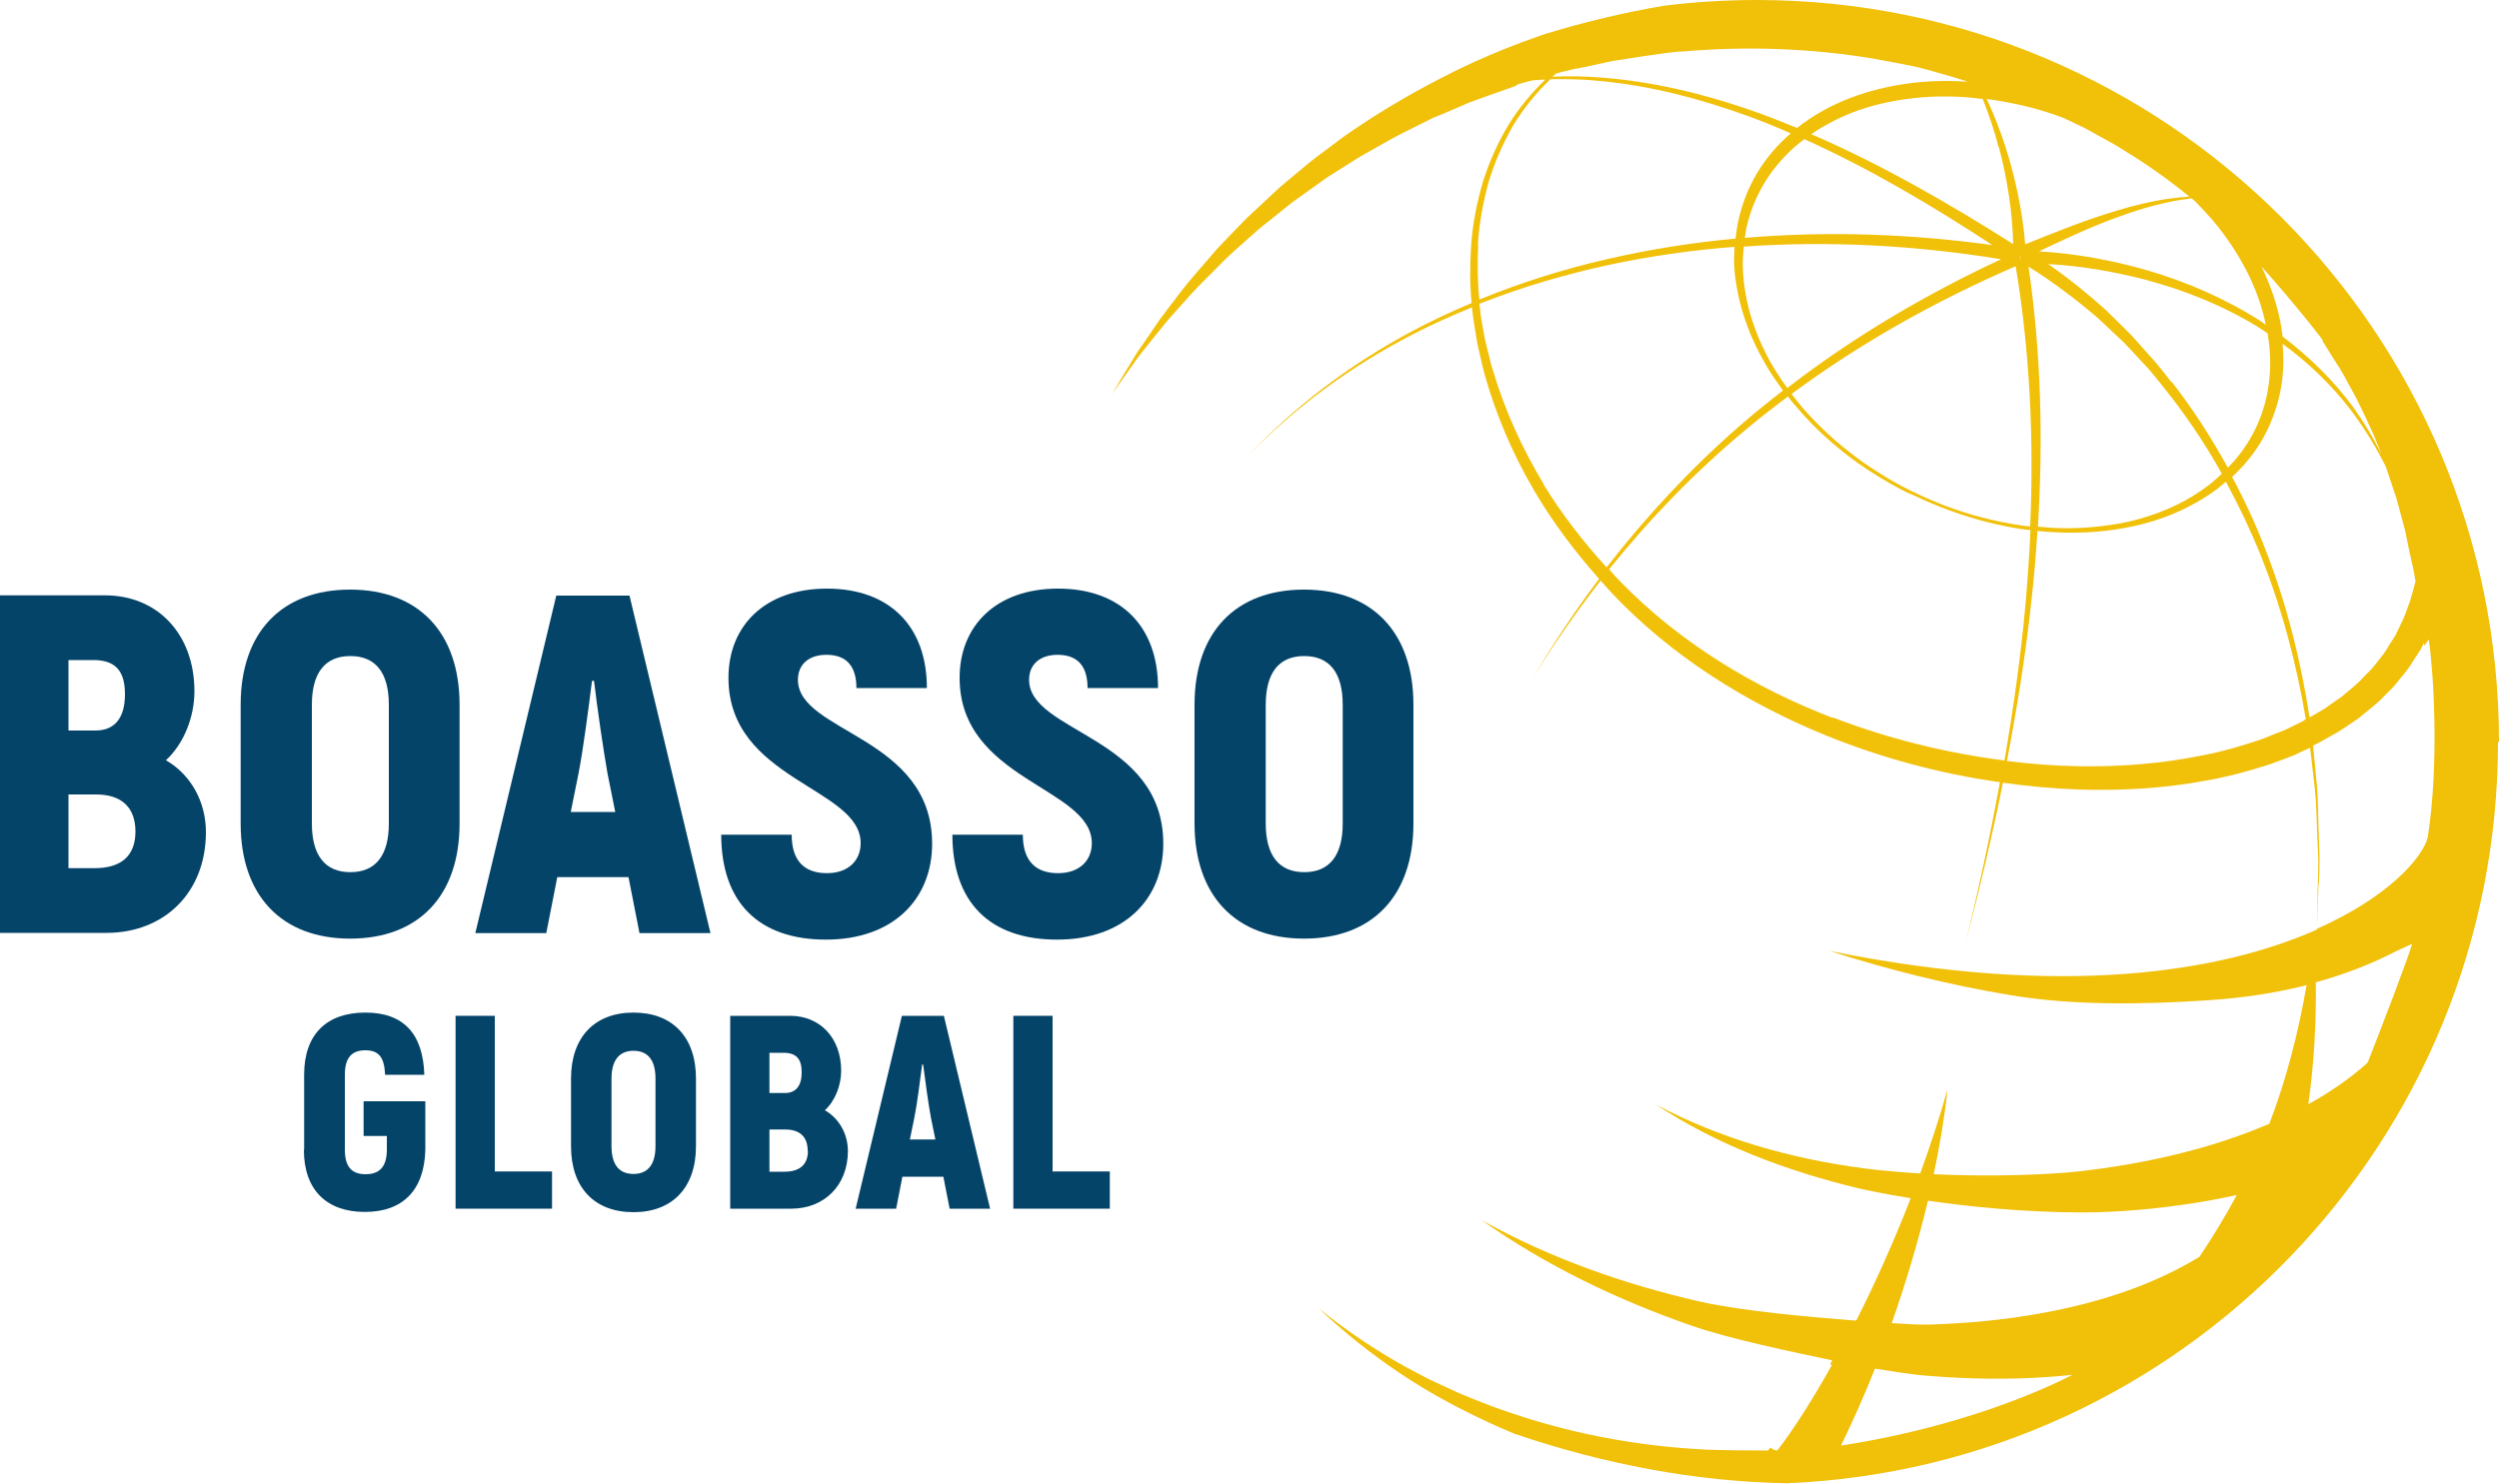 <?xml version="1.0" encoding="UTF-8"?> <svg xmlns="http://www.w3.org/2000/svg" id="a" viewBox="0 0 100 59.39"><defs><style>.c{fill:#f1c009;}.c,.d{stroke-width:0px;}.d{fill:#054469;}</style></defs><path class="d" d="M8.24,33.31c0,2.41-1.66,4.03-3.98,4.03H0v-13.51h4.21c2.08,0,3.57,1.54,3.57,3.84,0,1.02-.42,2.1-1.14,2.76,1,.58,1.6,1.66,1.6,2.88ZM2.74,26.42v2.82h1.08c.77,0,1.18-.5,1.18-1.45s-.39-1.37-1.27-1.37h-.98ZM5.42,33.29c0-.98-.56-1.49-1.58-1.49h-1.1v2.95h1.04c1.08,0,1.64-.5,1.64-1.47Z"></path><path class="d" d="M9.63,32.96v-4.75c0-2.9,1.64-4.61,4.38-4.61s4.38,1.72,4.38,4.61v4.75c0,2.9-1.64,4.61-4.38,4.61s-4.38-1.72-4.38-4.61ZM15.56,32.96v-4.75c0-1.27-.52-1.95-1.54-1.95s-1.54.68-1.54,1.95v4.75c0,1.27.52,1.95,1.54,1.95s1.54-.68,1.54-1.95Z"></path><path class="d" d="M25.16,35.11h-2.86l-.44,2.24h-2.84l3.24-13.51h2.93l3.24,13.51h-2.84l-.44-2.24ZM24.62,32.5l-.31-1.54c-.17-.97-.41-2.61-.54-3.71h-.08c-.14,1.1-.35,2.74-.54,3.71l-.31,1.54h1.78Z"></path><path class="d" d="M28.86,33.41h2.82c0,1.08.54,1.54,1.41,1.54s1.35-.52,1.35-1.2c0-2.24-5.29-2.51-5.29-6.62,0-2.07,1.45-3.57,3.94-3.57s4,1.49,4,3.98h-2.82c0-.89-.41-1.33-1.2-1.33-.71,0-1.14.39-1.14,1,0,2.12,5.37,2.26,5.37,6.56,0,2.22-1.56,3.84-4.25,3.84s-4.19-1.49-4.19-4.21Z"></path><path class="d" d="M38.11,33.41h2.82c0,1.08.54,1.54,1.41,1.54s1.35-.52,1.35-1.2c0-2.24-5.29-2.51-5.29-6.62,0-2.07,1.45-3.57,3.94-3.57s4,1.49,4,3.98h-2.82c0-.89-.41-1.33-1.2-1.33-.71,0-1.14.39-1.14,1,0,2.12,5.37,2.26,5.37,6.56,0,2.22-1.56,3.84-4.25,3.84s-4.19-1.49-4.19-4.21Z"></path><path class="d" d="M47.8,32.96v-4.75c0-2.9,1.64-4.61,4.38-4.61s4.38,1.72,4.38,4.61v4.75c0,2.9-1.64,4.61-4.38,4.61s-4.38-1.72-4.38-4.61ZM53.73,32.96v-4.75c0-1.27-.52-1.95-1.54-1.95s-1.54.68-1.54,1.95v4.75c0,1.27.52,1.95,1.54,1.95s1.54-.68,1.54-1.95Z"></path><path class="d" d="M12.17,46.02v-3c0-1.62.9-2.49,2.45-2.49s2.31.87,2.36,2.49h-1.57c-.03-.7-.25-.98-.79-.98s-.82.29-.82.98v3c0,.69.28.98.83.98s.85-.29.85-.98v-.55h-.93v-1.39h2.47v1.94c-.04,1.62-.9,2.49-2.42,2.49s-2.44-.87-2.44-2.49Z"></path><path class="d" d="M22.09,46.89v1.49h-3.86v-7.72h1.57v6.23h2.29Z"></path><path class="d" d="M22.85,45.88v-2.71c0-1.65.94-2.64,2.5-2.64s2.5.98,2.5,2.64v2.71c0,1.65-.94,2.64-2.5,2.64s-2.5-.98-2.5-2.64ZM26.23,45.88v-2.71c0-.73-.3-1.11-.88-1.11s-.88.39-.88,1.11v2.71c0,.73.3,1.11.88,1.11s.88-.39.88-1.11Z"></path><path class="d" d="M33.93,46.07c0,1.38-.95,2.31-2.27,2.31h-2.44v-7.72h2.4c1.19,0,2.04.88,2.04,2.2,0,.58-.24,1.2-.65,1.58.57.33.92.95.92,1.64ZM30.79,42.14v1.61h.62c.44,0,.67-.29.67-.83s-.22-.78-.73-.78h-.56ZM32.32,46.06c0-.56-.32-.85-.9-.85h-.63v1.69h.6c.62,0,.94-.29.94-.84Z"></path><path class="d" d="M37.74,47.1h-1.63l-.25,1.28h-1.62l1.85-7.72h1.68l1.85,7.72h-1.62l-.25-1.28ZM37.43,45.61l-.18-.88c-.1-.55-.23-1.49-.31-2.12h-.04c-.08.63-.2,1.57-.31,2.12l-.18.88h1.01Z"></path><path class="d" d="M44.41,46.89v1.49h-3.86v-7.72h1.57v6.23h2.29Z"></path><path class="c" d="M100,29.71c0-16.41-13.3-29.71-29.71-29.71-1.26,0-2.5.08-3.71.23-1.59.27-3.18.65-4.75,1.13-1.23.42-2.44.91-3.6,1.48-1.45.72-2.85,1.52-4.17,2.43-.17.11-.33.23-.49.35l-.48.36-.48.36c-.16.12-.31.25-.47.38l-.92.77-.88.82c-.15.14-.29.27-.44.41l-.42.43c-.27.29-.56.57-.82.86-.51.61-1.06,1.19-1.53,1.83-.24.32-.49.63-.72.95l-.67.98c-.11.16-.23.32-.33.49l-.31.51-.61,1.01.69-.97.34-.48c.12-.16.24-.31.36-.46l.74-.92c.25-.3.52-.59.78-.88.51-.6,1.09-1.13,1.63-1.69.28-.27.58-.53.87-.79l.44-.39c.15-.13.3-.25.46-.37l.91-.73.95-.68c.16-.11.31-.23.48-.34l.49-.31.49-.31c.16-.1.33-.21.5-.3l1.01-.57c.17-.1.34-.18.51-.27l.52-.26.52-.26c.17-.09.35-.16.53-.23l1.07-.46c.22-.09,1.82-.65,1.87-.67l.08-.06c.22-.07.43-.13.65-.17.11,0,.22-.02.33-.02h.03s.06,0,.06,0h.03c-.54.53-1.03,1.11-1.43,1.75-.45.73-.8,1.52-1.06,2.34-.24.82-.41,1.67-.47,2.53-.05.77-.06,1.55.02,2.32-.81.34-1.6.71-2.37,1.12-2.44,1.3-4.69,2.98-6.58,5,1.92-1.99,4.18-3.63,6.64-4.89.76-.39,1.54-.74,2.33-1.06v.08c.04.43.13.85.19,1.28.04.21.09.42.14.63.05.21.09.42.15.63.46,1.66,1.14,3.25,2.01,4.73.74,1.26,1.62,2.43,2.59,3.52-.96,1.27-1.84,2.6-2.65,3.97.83-1.35,1.74-2.65,2.71-3.9.15.17.3.34.46.51,2.37,2.51,5.36,4.38,8.54,5.68,2.24.91,4.58,1.54,6.98,1.88-.39,2.14-.85,4.27-1.36,6.38.55-2.11,1.05-4.23,1.48-6.36.98.14,1.97.23,2.97.27,1.73.06,3.47-.04,5.18-.36.86-.15,1.7-.38,2.54-.65l.62-.23.31-.12c.1-.04.2-.09.3-.14l.37-.17.19,1.63c.07.64.07,1.28.1,1.93l.04.96c0,.32-.01.64-.02.96l-.04,1.8c-3.75,1.66-10.03,2.77-19.51.85,2.38.76,4.81,1.37,7.29,1.78,2.48.41,5.25.37,7.82.2,1.28-.08,2.57-.26,3.84-.57.05-.01.1-.03.15-.04-.33,1.91-.81,3.78-1.49,5.55-2.37,1.02-5,1.61-7.65,1.91-1.22.13-3.47.22-5.78.11.25-1.18.44-2.32.55-3.39-.32,1.13-.69,2.26-1.09,3.36-.78-.05-1.55-.11-2.29-.21-2.86-.38-5.7-1.17-8.29-2.55,2.45,1.62,5.26,2.67,8.13,3.36.18.04.93.21,2.07.39-.67,1.73-1.42,3.39-2.17,4.88h-.03s-.01.02-.01.02c-1.77-.14-4.47-.37-6.22-.76-3.02-.69-5.99-1.73-8.74-3.26,2.57,1.82,5.45,3.2,8.45,4.24,1.51.52,4.01,1.04,5.58,1.37-.02.05-.05.09-.08.14l.06.06c-.79,1.41-1.54,2.58-2.18,3.41-.1,0-.19-.05-.27-.12l-.11.12c-.47,0-2.06-.01-2.53-.04-2.76-.14-5.51-.66-8.14-1.6-.33-.11-.65-.24-.98-.37-.32-.13-.65-.25-.97-.41-.32-.15-.64-.29-.95-.44l-.93-.49c-1.22-.68-2.4-1.47-3.49-2.36,1.02.97,2.14,1.86,3.32,2.65,1.18.79,2.45,1.46,3.75,2.05.25.11.51.22.76.33,3.6,1.23,7.31,1.93,10.93,1.99,15.82-.66,28.45-13.69,28.45-29.68ZM61.8,3.08h-.04s.06-.02.06-.02l-.02.02ZM92.93,13.64c.2.3.38.62.58.92.2.3.37.62.54.94.36.63.65,1.29.95,1.94l.3.74c-.33-.66-.71-1.29-1.14-1.89-.79-1.07-1.75-2.01-2.82-2.82-.02-.18-.05-.36-.08-.54-.14-.74-.39-1.48-.74-2.21l-.03-.06c1.36,1.52,2.62,3.13,2.46,2.98ZM81.17,10.67c.98.61,1.9,1.31,2.78,2.06l.7.66.35.33.33.35.66.71c.21.24.41.5.61.75.87,1.08,1.64,2.23,2.31,3.43-.16.15-.32.3-.5.44-.42.32-.87.6-1.35.83-.46.22-.95.4-1.45.54-.49.14-.99.23-1.52.29-.5.06-1.03.09-1.56.08-.33,0-.65-.03-.98-.06.21-3.47.13-6.97-.38-10.43ZM80.09,10.37c-3.03,1.41-5.93,3.12-8.57,5.16-.17-.23-.33-.47-.48-.71-.27-.43-.49-.88-.68-1.33-.19-.47-.35-.94-.45-1.43-.11-.5-.17-1.01-.17-1.52,0-.23.02-.45.04-.67,3.44-.24,6.91-.05,10.31.51ZM69.82,9.52c.03-.18.05-.37.1-.54.13-.53.33-1.03.6-1.51.28-.5.64-.96,1.08-1.39.18-.18.39-.35.6-.51,2.63,1.18,5.11,2.66,7.53,4.24-3.28-.45-6.61-.57-9.9-.29ZM80.66,10.66c.57,3.43.73,6.92.58,10.41-.12-.01-.25-.02-.37-.04-.53-.08-1.06-.19-1.57-.32-.51-.13-1.01-.3-1.5-.48-.48-.19-.96-.4-1.42-.63-.42-.21-.83-.44-1.23-.7-.4-.25-.79-.52-1.16-.82-.38-.29-.74-.61-1.08-.94-.35-.34-.69-.7-1-1.09-.08-.09-.14-.19-.22-.28,2.77-2.05,5.8-3.74,8.96-5.11ZM80.82,10.28v-.04s.06.12.06.12v.03h0s-.05-.11-.05-.11ZM86.9,15.31c-.2-.26-.4-.52-.61-.77l-.65-.73-.33-.37-.35-.35-.7-.69c-.73-.65-1.49-1.27-2.3-1.83,1.29.07,2.58.29,3.83.61,1.6.42,3.15,1.04,4.57,1.91.13.08.25.17.38.25.1.59.13,1.17.08,1.72-.05.62-.19,1.21-.41,1.75-.21.52-.49,1-.84,1.44-.13.16-.27.32-.42.47-.66-1.2-1.4-2.35-2.24-3.43ZM87.88,8.1c.23.23.44.46.65.7.56.66,1.02,1.36,1.39,2.08.35.69.6,1.4.75,2.12-.06-.04-.12-.09-.18-.13-1.42-.91-2.98-1.59-4.6-2.06-1.4-.4-2.83-.66-4.3-.75,1.06-.5,2.11-1,3.21-1.39.94-.34,1.91-.62,2.9-.73.06.05.12.1.18.15ZM81.26,4.3c.45.12.9.26,1.34.43l.52.25c.34.15.66.35.98.52l.49.27c.16.09.32.19.47.29.83.5,1.73,1.14,2.55,1.81-.27.02-.53.04-.8.08-.71.1-1.41.27-2.1.48-1.25.37-2.46.86-3.67,1.35-.11-1.36-.4-2.69-.81-3.97-.21-.63-.45-1.25-.73-1.85.58.08,1.17.19,1.75.34ZM79.99,5.89c.33,1.27.54,2.58.57,3.88-2.59-1.64-5.26-3.18-8.08-4.4.23-.16.48-.31.74-.45.71-.38,1.49-.66,2.33-.83.87-.18,1.79-.26,2.74-.22.35.01.7.05,1.05.09.25.63.47,1.28.64,1.94ZM62.15,3.05l.12-.11c.26-.07.51-.13.77-.19.13,0,1.36-.29,1.44-.3.07-.01,1.88-.31,2.73-.39.05,0,.09,0,.13,0,2.54-.22,5.1-.13,7.59.28h0c.19.03,1.57.29,1.85.36.72.19,1.38.38,1.97.57-.29-.02-.58-.03-.86-.03-.94,0-1.84.11-2.69.32-.81.2-1.57.49-2.25.87-.38.21-.72.44-1.04.69-.62-.25-1.24-.5-1.88-.72-1.94-.67-3.96-1.15-6.01-1.3-.63-.05-1.26-.06-1.9-.03l.02-.02ZM59.14,9.8c.05-.84.2-1.67.42-2.48.24-.81.58-1.58,1-2.31.41-.68.91-1.29,1.48-1.84.66-.01,1.32,0,1.98.07,2.03.19,4.02.71,5.94,1.41.58.21,1.14.44,1.7.69-.13.11-.26.23-.38.35-.45.45-.82.95-1.1,1.47-.27.5-.47,1.04-.6,1.59-.06.26-.1.53-.13.8-1.73.16-3.44.43-5.13.82-1.75.4-3.46.94-5.12,1.62-.08-.72-.08-1.45-.05-2.18ZM61.78,19.39c-.87-1.44-1.57-2.98-2.05-4.6-.07-.2-.11-.41-.16-.61-.05-.2-.11-.41-.15-.61-.07-.41-.17-.83-.2-1.25,0-.05-.01-.11-.02-.16,1.67-.66,3.4-1.17,5.15-1.55,1.67-.36,3.36-.6,5.06-.73,0,.16-.02.32-.02.49,0,.53.08,1.06.2,1.58.11.5.28.99.48,1.48.2.47.44.92.71,1.37.17.28.37.55.57.83-.59.46-1.17.92-1.73,1.41-1.96,1.71-3.74,3.62-5.33,5.67-.94-1.03-1.8-2.14-2.53-3.33ZM73.32,28.73c-3.13-1.21-6.07-2.99-8.42-5.39-.18-.18-.34-.36-.51-.55,1.62-2.02,3.43-3.89,5.42-5.55.57-.48,1.15-.93,1.74-1.37.05.07.1.14.16.21.32.38.65.75,1.01,1.1.35.34.72.66,1.1.96.38.3.78.58,1.2.84.41.26.84.51,1.29.73l.07.03.07.03.07.03.07.03c.48.23.96.43,1.45.61.49.18.99.33,1.49.46.51.13,1.02.23,1.53.3.06,0,.13.01.19.02-.04.96-.11,1.93-.19,2.89-.19,2.12-.49,4.23-.85,6.33-2.34-.3-4.65-.87-6.86-1.72ZM92.19,28.85l-.55.27c-.09.04-.18.09-.28.13l-.29.11-.57.23c-.78.26-1.57.5-2.39.65-1.63.33-3.3.46-4.97.43-.95-.02-1.89-.09-2.83-.21.4-2.09.74-4.2.97-6.33.11-.96.19-1.92.25-2.88.36.04.73.06,1.09.07.55.01,1.09-.01,1.61-.07.54-.06,1.07-.16,1.57-.29.53-.14,1.03-.32,1.52-.55.5-.24.98-.52,1.42-.85.12-.09.22-.19.33-.28.51.94.97,1.9,1.37,2.89.86,2.13,1.45,4.36,1.83,6.62l-.09.05ZM92.42,28.72c-.35-2.26-.9-4.49-1.73-6.63-.39-1.03-.85-2.03-1.37-3,.23-.22.45-.44.65-.69.37-.45.67-.95.9-1.5.24-.57.4-1.18.47-1.83.04-.42.04-.86,0-1.31,1.01.74,1.92,1.61,2.69,2.6.5.66.95,1.37,1.33,2.1.05.09.09.18.13.27.02.07.05.14.07.21l.17.51.17.51.14.52.14.52.07.26.05.26.12.58c.09.38.18.78.24,1.17-.07.27-.14.53-.22.79l-.21.57c-.07.19-.17.36-.25.54l-.13.27-.16.25c-.11.16-.2.34-.32.5l-.37.47c-.06.08-.13.15-.2.22l-.21.21c-.26.3-.59.54-.89.8l-.5.35c-.08.06-.16.12-.25.17l-.26.15c-.1.06-.2.12-.3.17ZM92.79,35.39c.01-.32.03-.64.03-.97l-.03-.97c-.03-.64-.02-1.29-.07-1.93l-.16-1.68.11-.05c.2-.1.39-.21.58-.32l.29-.16c.1-.06.19-.12.28-.18l.56-.38c.34-.29.71-.55,1.02-.88l.24-.24c.08-.08.16-.16.23-.25l.43-.53c.14-.18.25-.38.38-.57l.19-.29.13-.26v.1s0,.02,0,.02c.07-.09.13-.17.19-.25.17,1.08.44,4.84-.04,7.91-.19.8-1.57,2.4-4.44,3.67l.07-1.8ZM92.66,39.32c1.1-.3,2.19-.71,3.23-1.25.1-.05.53-.24.63-.29-.11.47-1.36,3.7-1.77,4.74l-.09.09c-.68.6-1.46,1.13-2.29,1.59.23-1.63.32-3.26.3-4.88ZM77.15,48.06c1.59.23,3.74.46,6.12.47,1.5,0,3-.14,4.5-.37.58-.09,1.16-.2,1.74-.33-.46.85-.96,1.68-1.5,2.48-.64.39-1.34.74-2.06,1.04-1.33.55-2.76.94-4.24,1.21-1.47.27-2.98.41-4.51.46-.47.01-1-.03-1.5-.06.57-1.62,1.06-3.28,1.45-4.9ZM75.02,54.78c.7.11,1.45.24,2.13.29,1.61.13,3.24.16,4.88.04.3-.02.61-.05.91-.08-2.7,1.36-6.14,2.36-9.27,2.83.47-.97.93-2,1.36-3.08Z"></path></svg> 